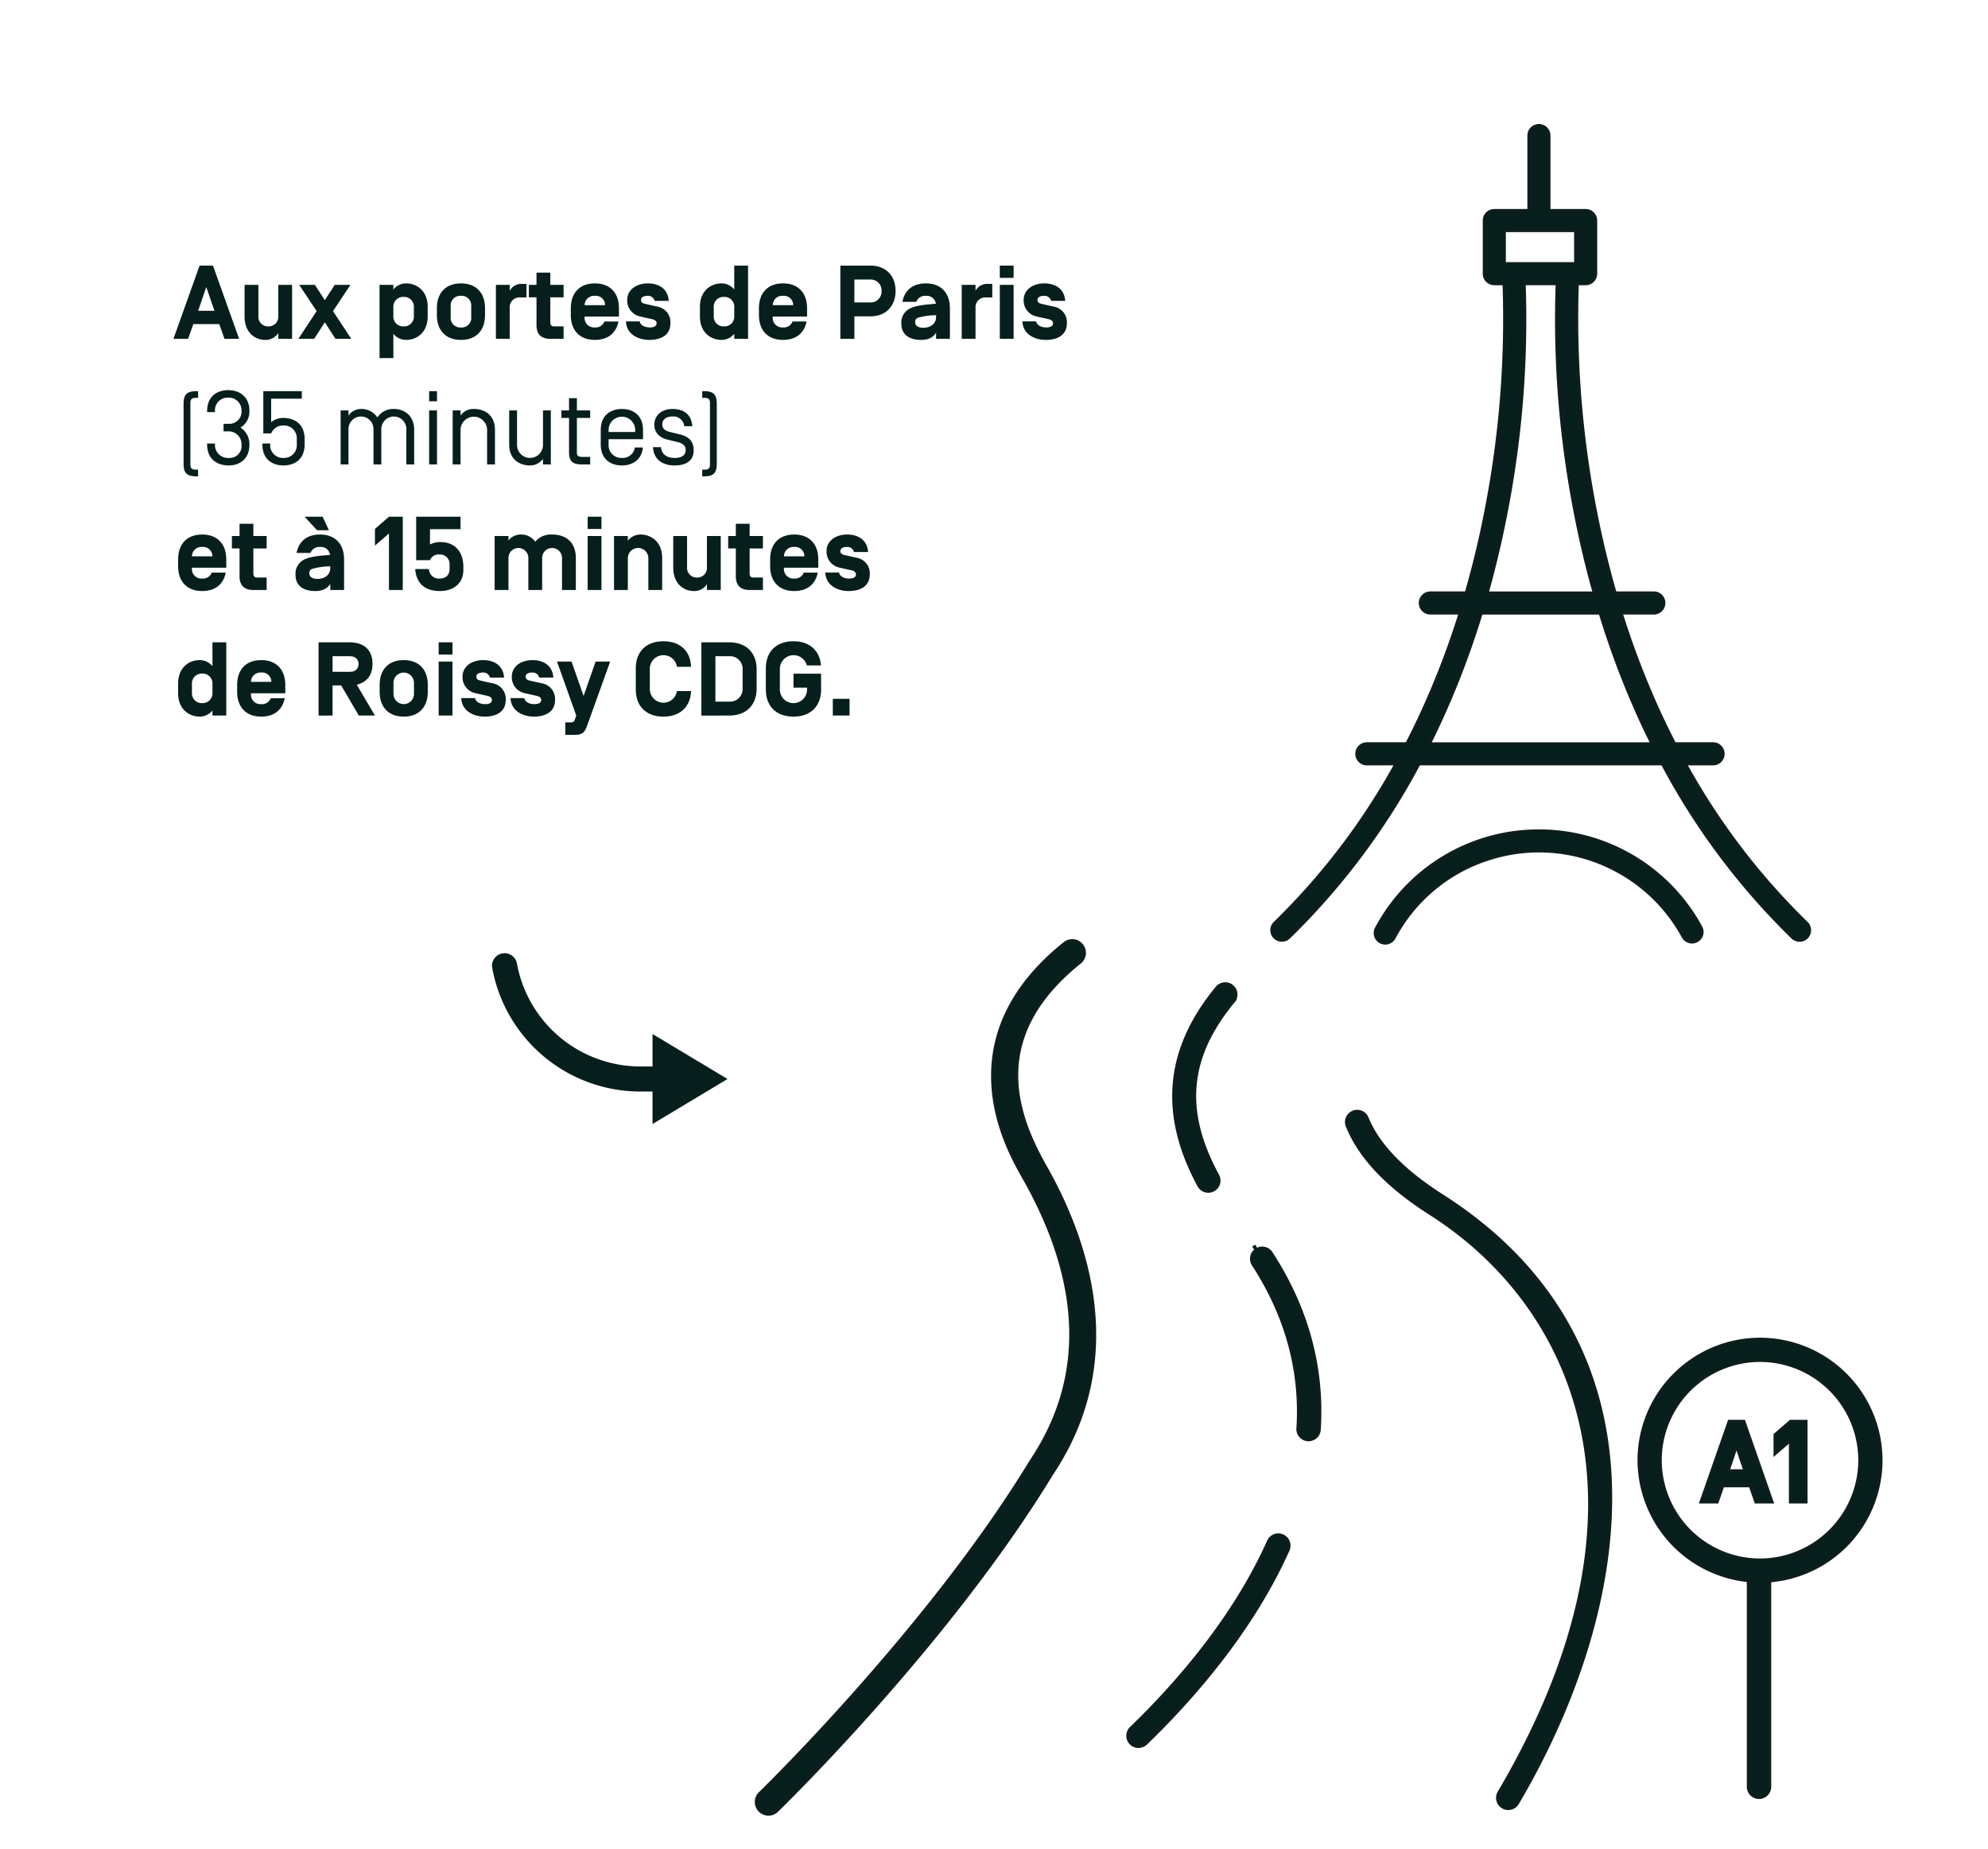 <svg xmlns="http://www.w3.org/2000/svg" xmlns:xlink="http://www.w3.org/1999/xlink" width="570" height="530" viewBox="0 0 570 530">
  <defs>
    <clipPath id="clip-_13_SOL_HEBERGEMENT_QDL_04_PROXIMITE">
      <rect width="570" height="530"/>
    </clipPath>
  </defs>
  <g id="_13_SOL_HEBERGEMENT_QDL_04_PROXIMITE" data-name="13 / SOL / HEBERGEMENT QDL / 04 PROXIMITE" clip-path="url(#clip-_13_SOL_HEBERGEMENT_QDL_04_PROXIMITE)">
    <line id="Ligne_1" data-name="Ligne 1" y2="530" transform="translate(63.265)" fill="#061f1c"/>
    <line id="Ligne_2" data-name="Ligne 2" y1="530" transform="translate(13)" fill="#061f1c"/>
    <path id="Tracé_22" data-name="Tracé 22" d="M-502.653-461.473a3.559,3.559,0,0,0-.6,2.672,43.205,43.205,0,0,0,42.465,35.457l3.5.005v9.3l21.507-12.9-21.507-12.9v9.308l-3.505-.005a36,36,0,0,1-35.38-29.554,3.563,3.563,0,0,0-3.5-2.906h-.025a3.649,3.649,0,0,0-.634.053A3.555,3.555,0,0,0-502.653-461.473Z" transform="translate(644.379 736.283)" fill="#061f1c"/>
    <g id="Un_décor_unique_et_atypique_pour_déconnecter" data-name="Un décor unique et atypique pour déconnecter" transform="translate(644.379 736.283)" style="isolation: isolate">
      <path id="Tracé_1068" data-name="Tracé 1068" d="M11.73-8.04H7.05l2.34-6.81Zm1.38,3.81L14.61,0h4.2l-7.5-21H7.47L-.03,0h4.2l1.5-4.23Zm14.07.66a2.761,2.761,0,0,1-2.85-3v-8.91H20.37v9.06C20.37-1.74,23.4.3,26.28.3a4.232,4.232,0,0,0,3.75-1.98V0h3.96V-15.48H30.03v8.91A2.761,2.761,0,0,1,27.18-3.57Zm16.2-7.53-2.85-4.38h-4.5l5.01,7.53L35.79,0h4.53l3.06-4.74L46.44,0h4.53L45.72-7.95l5.01-7.53h-4.5ZM63.03-1.47A4.593,4.593,0,0,0,66.66.3c3.15,0,6.21-2.16,6.21-6.72V-9.18c0-4.56-3.06-6.72-6.21-6.72a4.593,4.593,0,0,0-3.63,1.77v-1.35H59.07v21h3.96Zm5.88-5.1a2.8,2.8,0,0,1-2.94,3,2.8,2.8,0,0,1-2.94-3V-9.03a2.8,2.8,0,0,1,2.94-3,2.8,2.8,0,0,1,2.94,3Zm6.6-.24c0,4.29,2.46,7.11,6.9,7.11s6.9-2.82,6.9-7.11V-8.79c0-4.29-2.46-7.11-6.9-7.11s-6.9,2.82-6.9,7.11Zm9.84.51a2.737,2.737,0,0,1-2.94,3.03A2.737,2.737,0,0,1,79.47-6.3v-3a2.737,2.737,0,0,1,2.94-3.03A2.737,2.737,0,0,1,85.35-9.3ZM96.39-8.88a2.8,2.8,0,0,1,2.94-3h1.86v-3.87h-1.2a3.781,3.781,0,0,0-3.6,1.95v-1.68H92.43V0h3.96Zm12.78,5.31c-.96,0-1.14-.51-1.14-1.23v-7.11h3.81v-3.57h-3.81v-3.51h-3.96v3.51h-2.19v3.57h2.19v7.95c0,2.52,1.2,3.96,3.96,3.96h3.81V-3.57Zm18.54-2.82v-2.4c0-4.29-2.46-7.11-6.9-7.11s-6.9,2.82-6.9,7.11v1.98c0,4.29,2.46,7.11,6.9,7.11,3.84,0,6.12-2.04,6.75-5.28h-4.02a2.675,2.675,0,0,1-2.73,1.71,2.737,2.737,0,0,1-2.94-3.03v-.09Zm-6.9-5.94a2.629,2.629,0,0,1,2.91,2.64v.03h-5.85v-.03A2.7,2.7,0,0,1,120.81-12.33ZM136.44.3c3.21,0,6.03-1.29,6.03-4.77a4.517,4.517,0,0,0-3.75-4.77l-3.48-.78c-.69-.15-1.2-.45-1.2-1.14.03-.72.66-1.17,1.83-1.17a1.92,1.92,0,0,1,2.07,1.44h4.05c-.24-3.51-2.88-5.01-6-5.01-3.18,0-5.91,1.74-5.91,4.77a4.667,4.667,0,0,0,3.81,4.74l3.24.72c.93.21,1.38.6,1.38,1.2,0,1.02-1.17,1.2-1.95,1.2-1.26,0-2.73-.54-2.88-1.74h-3.96C129.87-1.32,133.2.3,136.44.3ZM160.77,0h3.96V-21h-3.96v6.87a4.593,4.593,0,0,0-3.63-1.77c-3.15,0-6.21,2.16-6.21,6.72v2.76c0,4.56,3.06,6.72,6.21,6.72a4.593,4.593,0,0,0,3.63-1.77Zm-5.88-9.03a2.8,2.8,0,0,1,2.94-3,2.8,2.8,0,0,1,2.94,3v2.46a2.8,2.8,0,0,1-2.94,3,2.8,2.8,0,0,1-2.94-3Zm26.76,2.64v-2.4c0-4.29-2.46-7.11-6.9-7.11s-6.9,2.82-6.9,7.11v1.98c0,4.29,2.46,7.11,6.9,7.11,3.84,0,6.12-2.04,6.75-5.28h-4.02a2.675,2.675,0,0,1-2.73,1.71,2.737,2.737,0,0,1-2.94-3.03v-.09Zm-6.9-5.94a2.629,2.629,0,0,1,2.91,2.64v.03h-5.85v-.03A2.7,2.7,0,0,1,174.75-12.33Zm20.46,1.89v-6.57h4.56a3.117,3.117,0,0,1,3.24,3.27,3.124,3.124,0,0,1-3.24,3.3Zm0,3.99h4.56c4.95,0,7.26-3.48,7.26-7.29,0-3.84-2.31-7.26-7.26-7.26h-8.58V0h4.02Zm23.37-3.6c-2.34.15-5.46.45-6.96,1.14a4.491,4.491,0,0,0-2.94,4.62c0,2.88,2.04,4.59,5.64,4.59,2.4,0,3.6-.9,4.32-2.07V0h3.96V-8.79c0-4.29-2.46-7.11-6.9-7.11-3.84,0-6.09,2.04-6.72,5.28h3.99a2.675,2.675,0,0,1,2.73-1.71,2.635,2.635,0,0,1,2.88,2.25Zm-5.1,3.99a19.32,19.32,0,0,1,5.16-.72v.51c0,1.95-1.62,3.09-3.66,3.09-1.77,0-2.34-.81-2.34-1.56A1.2,1.2,0,0,1,213.48-6.06Zm16.47-2.82a2.8,2.8,0,0,1,2.94-3h1.86v-3.87h-1.2a3.781,3.781,0,0,0-3.6,1.95v-1.68h-3.96V0h3.96ZM240.87-21h-3.96v3.51h3.96Zm0,5.52h-3.96V0h3.96ZM250.11.3c3.21,0,6.03-1.29,6.03-4.77a4.517,4.517,0,0,0-3.75-4.77l-3.48-.78c-.69-.15-1.2-.45-1.2-1.14.03-.72.66-1.17,1.83-1.17a1.92,1.92,0,0,1,2.07,1.44h4.05c-.24-3.51-2.88-5.01-6-5.01-3.18,0-5.91,1.74-5.91,4.77a4.667,4.667,0,0,0,3.81,4.74l3.24.72c.93.21,1.38.6,1.38,1.2,0,1.02-1.17,1.2-1.95,1.2-1.26,0-2.73-.54-2.88-1.74h-3.96C243.54-1.32,246.87.3,250.11.3ZM2.88,35.73c0,2.64.81,3.69,3.69,3.69h.48V37.5H6.39c-1.23,0-1.56-.48-1.56-1.53V18.45c0-1.05.33-1.53,1.56-1.53h.66V15H6.57c-2.88,0-3.69,1.05-3.69,3.69Zm6.75-5.49c0,4.56,3.24,6.06,6.21,6.06,2.88,0,5.91-1.68,5.91-5.88a5.593,5.593,0,0,0-2.55-4.98,5.309,5.309,0,0,0,2.55-4.86c0-4.17-3.06-5.88-6.06-5.88-2.88,0-6.06,1.5-6.06,6.06V21h2.25v-.27a3.633,3.633,0,0,1,3.81-3.87,3.63,3.63,0,0,1,3.81,3.72,3.5,3.5,0,0,1-3.66,3.78h-1.5v2.16h1.5a3.708,3.708,0,0,1,3.66,3.9,3.42,3.42,0,0,1-3.66,3.72,3.718,3.718,0,0,1-3.96-3.87V30H9.63Zm18.36-3.12a3.611,3.611,0,0,1,3.54-2.28,3.633,3.633,0,0,1,3.81,3.87v1.56a3.633,3.633,0,0,1-3.81,3.87,3.633,3.633,0,0,1-3.81-3.87V30H25.47v.24c0,4.56,3.18,6.06,6.06,6.06s6.06-1.5,6.06-6.06v-1.5c0-4.56-3.18-6.06-6.06-6.06a5.44,5.44,0,0,0-3.54,1.2V17.16h8.79V15H25.74V27.12ZM69,36V26.16c0-4.41-3.06-6.06-5.85-6.06a5.441,5.441,0,0,0-4.71,2.43,5.426,5.426,0,0,0-4.68-2.43,4.444,4.444,0,0,0-3.6,1.89V20.52H47.91V36h2.25V26.13a3.623,3.623,0,0,1,3.6-3.87,3.584,3.584,0,0,1,3.57,3.69V36h2.25V26.13a3.623,3.623,0,0,1,3.6-3.87,3.584,3.584,0,0,1,3.57,3.69V36Zm6.54-21H73.29v2.91h2.25Zm0,5.52H73.29V36h2.25ZM86.1,20.1a4.506,4.506,0,0,0-3.81,1.89V20.52H80.04V36h2.25V26.13a3.81,3.81,0,1,1,7.62,0V36h2.25V26.16C92.16,21.6,88.98,20.1,86.1,20.1Zm16.11,16.2a4.619,4.619,0,0,0,3.72-1.89V36h2.25V20.52h-2.25v9.75a3.725,3.725,0,1,1-7.44-.09V20.52H96.24v9.81C96.24,34.92,99.66,36.3,102.21,36.3Zm13.44-13.62h3.81V20.52h-3.81V17.01H113.4v3.51h-2.19v2.16h2.19v9.63c0,2.64.81,3.69,3.69,3.69h2.37V33.84h-2.37c-1.08,0-1.44-.36-1.44-1.35Zm12.9,11.46a3.633,3.633,0,0,1-3.81-3.87v-1.5h9.87V26.16c0-4.56-3.18-6.06-6.06-6.06s-6.06,1.5-6.06,6.06v4.08c0,4.56,3.18,6.06,6.06,6.06,2.7,0,5.64-1.32,6.03-5.16h-2.31A3.521,3.521,0,0,1,128.55,34.14Zm3.81-7.44h-7.62v-.57a3.81,3.81,0,1,1,7.62,0Zm16.38-1.65c-.24-3.45-2.55-4.95-5.67-4.95-2.85,0-5.22,1.65-5.22,4.5,0,2.76,2.13,3.9,3.81,4.29l3.03.75c1.71.45,2.16,1.29,2.16,2.28-.03,1.35-1.02,2.22-3.18,2.22-2.07,0-3.69-.9-3.9-3.09h-2.31c.24,3.72,2.97,5.25,6.21,5.25,3.15,0,5.46-1.26,5.46-4.32,0-2.85-1.62-4.02-3.96-4.59l-2.91-.72c-1.29-.33-2.13-.87-2.13-2.16,0-1.41,1.23-2.25,2.91-2.25a3.091,3.091,0,0,1,3.39,2.79Zm7.02-6.36c0-2.64-.81-3.69-3.69-3.69h-.48v1.92h.66c1.23,0,1.56.48,1.56,1.53V35.97c0,1.05-.33,1.53-1.56,1.53h-.66v1.92h.48c2.88,0,3.69-1.05,3.69-3.69ZM15.12,65.61v-2.4c0-4.29-2.46-7.11-6.9-7.11s-6.9,2.82-6.9,7.11v1.98c0,4.29,2.46,7.11,6.9,7.11,3.84,0,6.12-2.04,6.75-5.28H10.95a2.675,2.675,0,0,1-2.73,1.71A2.737,2.737,0,0,1,5.28,65.7v-.09Zm-6.9-5.94a2.629,2.629,0,0,1,2.91,2.64v.03H5.28v-.03A2.7,2.7,0,0,1,8.22,59.67Zm15.81,8.76c-.96,0-1.14-.51-1.14-1.23V60.09H26.7V56.52H22.89V53.01H18.93v3.51H16.74v3.57h2.19v7.95c0,2.52,1.2,3.96,3.96,3.96H26.7V68.43Zm20.85-6.51A2.635,2.635,0,0,0,42,59.67a2.675,2.675,0,0,0-2.73,1.71H35.28c.63-3.24,2.88-5.28,6.72-5.28,4.44,0,6.9,2.82,6.9,7.11V72H44.94V70.23c-.72,1.17-1.92,2.07-4.32,2.07-3.6,0-5.64-1.71-5.64-4.59a4.491,4.491,0,0,1,2.94-4.62c1.5-.69,4.62-.99,6.96-1.14Zm-5.1,4.02a1.2,1.2,0,0,0-.84,1.32c0,.75.57,1.56,2.34,1.56,2.04,0,3.66-1.14,3.66-3.09v-.51A19.321,19.321,0,0,0,39.78,65.94ZM42.75,51l1.8,3.87H41.13L37.59,51Zm19.02,0-4.02,3.48v4.8l4.02-3.48V72h3.96V51ZM73.53,63.45a2.6,2.6,0,0,1,2.67-1.62,2.737,2.737,0,0,1,2.94,3.03V66c0,1.59-.93,2.73-2.94,2.73a2.811,2.811,0,0,1-2.97-2.7V66H69.3v.03c.27,3.81,2.52,6.27,7.08,6.27,3.93,0,6.72-2.25,6.72-5.97v-.96c0-4.29-2.37-7.11-6.6-7.11a6.367,6.367,0,0,0-2.97.69V54.57h8.76V51H69.57V63.45Zm32.16-.48a2.854,2.854,0,1,1,5.7,0V72h3.96V62.82c0-4.56-2.88-6.72-6.81-6.72a5.916,5.916,0,0,0-4.83,2.04,4.94,4.94,0,0,0-4.17-2.04,4.436,4.436,0,0,0-3.51,1.71V56.52H92.07V72h3.96V62.97a2.854,2.854,0,1,1,5.7,0V72h3.96ZM122.7,51h-3.96v3.51h3.96Zm0,5.52h-3.96V72h3.96Zm17.4,6.3c0-4.56-3.06-6.72-6.21-6.72a4.593,4.593,0,0,0-3.63,1.77V56.52H126.3V72h3.96V62.97a2.941,2.941,0,1,1,5.88,0V72h3.96Zm9.99,5.61a2.761,2.761,0,0,1-2.85-3V56.52h-3.96v9.06c0,4.68,3.03,6.72,5.91,6.72a4.232,4.232,0,0,0,3.75-1.98V72h3.96V56.52h-3.96v8.91A2.761,2.761,0,0,1,150.09,68.43Zm16.23,0c-.96,0-1.14-.51-1.14-1.23V60.09h3.81V56.52h-3.81V53.01h-3.96v3.51h-2.19v3.57h2.19v7.95c0,2.52,1.2,3.96,3.96,3.96h3.81V68.43Zm18.54-2.82v-2.4c0-4.29-2.46-7.11-6.9-7.11s-6.9,2.82-6.9,7.11v1.98c0,4.29,2.46,7.11,6.9,7.11,3.84,0,6.12-2.04,6.75-5.28h-4.02a2.675,2.675,0,0,1-2.73,1.71,2.737,2.737,0,0,1-2.94-3.03v-.09Zm-6.9-5.94a2.629,2.629,0,0,1,2.91,2.64v.03h-5.85v-.03A2.7,2.7,0,0,1,177.96,59.67ZM193.59,72.3c3.21,0,6.03-1.29,6.03-4.77a4.517,4.517,0,0,0-3.75-4.77l-3.48-.78c-.69-.15-1.2-.45-1.2-1.14.03-.72.66-1.17,1.83-1.17a1.92,1.92,0,0,1,2.07,1.44h4.05c-.24-3.51-2.88-5.01-6-5.01-3.18,0-5.91,1.74-5.91,4.77a4.667,4.667,0,0,0,3.81,4.74l3.24.72c.93.21,1.38.6,1.38,1.2,0,1.02-1.17,1.2-1.95,1.2-1.26,0-2.73-.54-2.88-1.74h-3.96C187.02,70.68,190.35,72.3,193.59,72.3ZM11.16,108h3.96V87H11.16v6.87A4.593,4.593,0,0,0,7.53,92.1c-3.15,0-6.21,2.16-6.21,6.72v2.76c0,4.56,3.06,6.72,6.21,6.72a4.593,4.593,0,0,0,3.63-1.77ZM5.28,98.97a2.8,2.8,0,0,1,2.94-3,2.8,2.8,0,0,1,2.94,3v2.46a2.8,2.8,0,0,1-2.94,3,2.8,2.8,0,0,1-2.94-3Zm26.76,2.64v-2.4c0-4.29-2.46-7.11-6.9-7.11s-6.9,2.82-6.9,7.11v1.98c0,4.29,2.46,7.11,6.9,7.11,3.84,0,6.12-2.04,6.75-5.28H27.87a2.675,2.675,0,0,1-2.73,1.71,2.737,2.737,0,0,1-2.94-3.03v-.09Zm-6.9-5.94a2.629,2.629,0,0,1,2.91,2.64v.03H22.2v-.03A2.7,2.7,0,0,1,25.14,95.67Zm22.92,3.69L53.13,108h4.62l-5.22-8.85c2.97-.69,4.53-2.85,4.53-5.97,0-3.84-2.31-6.18-6.63-6.18H41.58v21H45.6V99.36Zm4.98-6.12c0,1.44-.99,2.22-2.52,2.22H45.6V90.99h4.92C52.05,90.99,53.04,91.77,53.04,93.24Zm6.06,7.95c0,4.29,2.46,7.11,6.9,7.11s6.9-2.82,6.9-7.11V99.21c0-4.29-2.46-7.11-6.9-7.11s-6.9,2.82-6.9,7.11Zm9.84.51a2.941,2.941,0,1,1-5.88,0v-3a2.941,2.941,0,1,1,5.88,0ZM79.98,87H76.02v3.51h3.96Zm0,5.52H76.02V108h3.96Zm9.24,15.78c3.21,0,6.03-1.29,6.03-4.77a4.517,4.517,0,0,0-3.75-4.77l-3.48-.78c-.69-.15-1.2-.45-1.2-1.14.03-.72.66-1.17,1.83-1.17a1.92,1.92,0,0,1,2.07,1.44h4.05c-.24-3.51-2.88-5.01-6-5.01-3.18,0-5.91,1.74-5.91,4.77a4.667,4.667,0,0,0,3.81,4.74l3.24.72c.93.21,1.38.6,1.38,1.2,0,1.02-1.17,1.2-1.95,1.2-1.26,0-2.73-.54-2.88-1.74H82.5C82.65,106.68,85.98,108.3,89.22,108.3Zm14.13,0c3.21,0,6.03-1.29,6.03-4.77a4.517,4.517,0,0,0-3.75-4.77l-3.48-.78c-.69-.15-1.2-.45-1.2-1.14.03-.72.66-1.17,1.83-1.17a1.92,1.92,0,0,1,2.07,1.44h4.05c-.24-3.51-2.88-5.01-6-5.01-3.18,0-5.91,1.74-5.91,4.77a4.667,4.667,0,0,0,3.81,4.74l3.24.72c.93.21,1.38.6,1.38,1.2,0,1.02-1.17,1.2-1.95,1.2-1.26,0-2.73-.54-2.88-1.74H96.63C96.78,106.68,100.11,108.3,103.35,108.3Zm21.84-15.78h-4.17l-3.45,9.87-3.45-9.87h-4.17L115.47,108l-.45,1.26a.959.959,0,0,1-1.05.69h-1.65v3.57h2.94c2.79,0,2.94-1.71,3.84-4.05Zm19.14,8.46a3.907,3.907,0,0,1-7.77-.45V94.47a3.907,3.907,0,0,1,7.77-.45h4.05c-.15-4.41-3.03-7.32-7.92-7.32-5.04,0-7.92,3.09-7.92,7.77v6.06c0,4.68,2.88,7.77,7.92,7.77,4.89,0,7.77-2.91,7.92-7.32ZM159.27,108c5.04,0,7.92-3.09,7.92-7.77V94.77c0-4.68-2.88-7.77-7.92-7.77h-7.92v21Zm3.9-7.77a3.62,3.62,0,0,1-3.9,3.78h-3.9V90.99h3.9a3.62,3.62,0,0,1,3.9,3.78Zm14.58-.24h3.9v.54a3.9,3.9,0,0,1-7.8,0V94.47a3.936,3.936,0,0,1,7.74-.84h4.05c-.33-4.17-3.18-6.93-7.89-6.93-5.04,0-7.92,3.09-7.92,7.77v6.06c0,4.68,2.88,7.77,7.92,7.77s7.92-3.09,7.92-7.77V96h-7.92ZM189.03,108h4.8v-4.8h-4.8Z" transform="translate(-594.624 -639.136)" fill="#061f1c"/>
    </g>
    <g id="Groupe_3" data-name="Groupe 3" transform="translate(644.379 736.283)">
      <path id="Tracé_12" data-name="Tracé 12" d="M-148.543-328.723l-8.03,22.978h4.5l1.606-4.629h7.969l1.606,4.629h4.5l-8.033-22.978Zm-.449,14.181,2.506-7.451,2.506,7.451Z" fill="#061f1c" stroke="#0d1e1c" stroke-width="1"/>
      <path id="Tracé_13" data-name="Tracé 13" d="M-135.375-324.915v5.252l4.41-3.808v17.726h4.344v-22.978h-4.344Z" fill="#061f1c" stroke="#0d1e1c" stroke-width="1"/>
      <path id="Tracé_14" data-name="Tracé 14" d="M-230.975-393.45c-11.133-7.091-18.363-14.587-21.491-22.28a3.006,3.006,0,0,0-2.785-1.874,2.972,2.972,0,0,0-1.124.221,3,3,0,0,0-1.653,3.908c3.657,9,11.451,17.205,23.828,25.09,41.314,26.321,68.18,83.754,19.687,166.012a2.976,2.976,0,0,0-.32,2.273,2.975,2.975,0,0,0,1.381,1.835,3,3,0,0,0,4.108-1.06C-176.129-275.671-164.369-351-230.975-393.45Z" fill="#061f1c" stroke="#0d1e1c" stroke-width="1"/>
      <path id="Tracé_15" data-name="Tracé 15" d="M-276.568-295.873l-.076-.035a2.983,2.983,0,0,0-1.226-.265,3,3,0,0,0-1.061.2,2.976,2.976,0,0,0-1.667,1.569c-10.1,22.6-27.018,41.621-39.435,53.6a2.986,2.986,0,0,0-.917,2.107,2.985,2.985,0,0,0,.841,2.137,2.981,2.981,0,0,0,2.107.916,3.163,3.163,0,0,0,2.135-.84c12.8-12.353,30.265-32,40.747-55.456A3,3,0,0,0-276.568-295.873Z" fill="#061f1c" stroke="#0d1e1c" stroke-width="1"/>
      <path id="Tracé_16" data-name="Tracé 16" d="M-284.1-377.921l-.831-1.249.816,1.258a3,3,0,0,0-.919,4.085l.118.181c9.506,14.667,13.794,30.437,12.743,46.877a3,3,0,0,0,2.8,3.186l.115,0h.005a3.022,3.022,0,0,0,3.069-2.8c1.138-17.795-3.5-34.834-13.779-50.644A3,3,0,0,0-284.1-377.921Z" fill="#061f1c" stroke="#0d1e1c" stroke-width="1"/>
      <path id="Tracé_17" data-name="Tracé 17" d="M-297.934-394.818h0a2.977,2.977,0,0,0,2.121-.88,2.98,2.98,0,0,0,.877-2.122,3.025,3.025,0,0,0-.362-1.428c-10.08-18.591-8.68-34.014,4.54-50.007a2.982,2.982,0,0,0,.673-2.2,2.977,2.977,0,0,0-1.077-2.029,2.974,2.974,0,0,0-1.9-.688c-.1,0-.193.005-.29.014a2.986,2.986,0,0,0-2.029,1.076c-14.6,17.66-16.292,36.2-5.191,56.688A3,3,0,0,0-297.934-394.818Z" fill="#061f1c" stroke="#0d1e1c" stroke-width="1"/>
      <path id="Tracé_18" data-name="Tracé 18" d="M-139.746-352.27a34.666,34.666,0,0,0-34.626,34.623,34.736,34.736,0,0,0,30.04,34.313l1.3.174v59.133a3,3,0,0,0,3,3,3,3,0,0,0,3-3V-283.1l1.326-.157a34.631,34.631,0,0,0,30.585-34.383A34.666,34.666,0,0,0-139.746-352.27Zm0,63.3h0a28.706,28.706,0,0,1-28.674-28.674,28.706,28.706,0,0,1,28.674-28.674,28.707,28.707,0,0,1,28.673,28.671A28.742,28.742,0,0,1-139.744-288.97Z" fill="#061f1c" stroke="#0d1e1c" stroke-width="1"/>
      <path id="Tracé_19" data-name="Tracé 19" d="M-276.844-466.794h.009a2.788,2.788,0,0,0,1.949-.79,200.991,200.991,0,0,0,36.876-48.974l.424-.791h69.906l.424.791a200.952,200.952,0,0,0,36.877,48.972,2.817,2.817,0,0,0,3.981-.04,2.794,2.794,0,0,0,.8-2,2.8,2.8,0,0,0-.846-1.981,194.452,194.452,0,0,1-33.572-43.508l-1.27-2.239h8.082a2.817,2.817,0,0,0,2.814-2.814,2.816,2.816,0,0,0-2.814-2.813h-11.085l-.418-.818c-1.232-2.41-2.442-4.886-3.6-7.355a239.681,239.681,0,0,1-10.722-27.488l-.627-1.958h9.444a2.824,2.824,0,0,0,2.836-2.772,2.818,2.818,0,0,0-2.771-2.856h-11.2l-.31-1.09c-2.225-7.843-4.145-16.019-5.706-24.3a286.362,286.362,0,0,1-4.875-61.935l.044-1.455h2.455a2.816,2.816,0,0,0,2.813-2.813v-15.223a2.8,2.8,0,0,0-.823-1.99,2.8,2.8,0,0,0-1.989-.824h-10.589v-21.553a2.815,2.815,0,0,0-2.812-2.814,2.817,2.817,0,0,0-2.815,2.813v21.551h-9.977a2.818,2.818,0,0,0-2.814,2.813v15.228a2.817,2.817,0,0,0,2.813,2.814h2.857l.044,1.454a285.641,285.641,0,0,1-4.831,61.685c-1.565,8.36-3.5,16.623-5.758,24.557l-.31,1.09H-234.2a2.835,2.835,0,0,0-2.025.794,2.786,2.786,0,0,0-.854,1.977,2.816,2.816,0,0,0,2.771,2.856h8.694l-.627,1.958A240.135,240.135,0,0,1-236.9-531.294c-1.167,2.514-2.4,5.038-3.667,7.5l-.418.815h-11.494a2.817,2.817,0,0,0-2.813,2.814,2.816,2.816,0,0,0,2.813,2.813h8.492l-1.269,2.24a194.493,194.493,0,0,1-33.54,43.476,2.817,2.817,0,0,0-.071,3.981A2.829,2.829,0,0,0-276.844-466.794Zm63.726-193.838v-9.6h20.564v9.6Zm-4.434,92.516c2.016-7.361,3.773-15,5.224-22.718v0a288.811,288.811,0,0,0,4.944-62.622L-207.43-655h9.592l-.047,1.545a288.747,288.747,0,0,0,4.944,62.622c1.447,7.723,3.2,15.365,5.225,22.719l.521,1.9h-30.877ZM-233.6-525.131q.918-1.887,1.81-3.793a247.008,247.008,0,0,0,11.737-30.609l.327-1.058h34.194l.327,1.058a246.972,246.972,0,0,0,11.738,30.613q.885,1.9,1.807,3.785l1.059,2.16h-64.05Z" fill="#061f1c" stroke="#0d1e1c" stroke-width="1"/>
      <path id="Tracé_20" data-name="Tracé 20" d="M-161.686-467.689a2.812,2.812,0,0,0,3.822,1.041,2.8,2.8,0,0,0,1.112-3.749A52.7,52.7,0,0,0-203.127-498h-.051a52.62,52.62,0,0,0-46.5,27.887,2.819,2.819,0,0,0,1.152,3.811,2.822,2.822,0,0,0,3.81-1.154,46.841,46.841,0,0,1,27.9-22.889A46.833,46.833,0,0,1-180.91-486.8,47,47,0,0,1-161.686-467.689Z" fill="#061f1c" stroke="#0d1e1c" stroke-width="1"/>
      <path id="Tracé_21" data-name="Tracé 21" d="M-344.723-401.809c-8.492-14.979-16.7-37.357,9.969-58.669a3.424,3.424,0,0,0,.454-4.806,3.41,3.41,0,0,0-2.642-1.256,3.421,3.421,0,0,0-2.1.727c-14.55,11.629-21.488,25.287-20.6,40.581.707,12.219,6.289,22.065,8.971,26.8l.165.291c.165.292.317.56.452.805,16.313,29.466,16.969,56.071,1.95,79.073-.312.478-.568.874-.757,1.182-29.308,48.044-77.084,94.494-77.563,94.958a3.427,3.427,0,0,0-.076,4.84,3.4,3.4,0,0,0,2.4,1.041,3.357,3.357,0,0,0,2.436-.964c.486-.47,48.781-47.355,78.645-96.314.144-.236.337-.532.569-.885l.075-.116c20.567-31.508,10.431-64.231-1.694-86.133Z" fill="#061f1c" stroke="#0d1e1c" stroke-width="1"/>
    </g>
  </g>
</svg>
